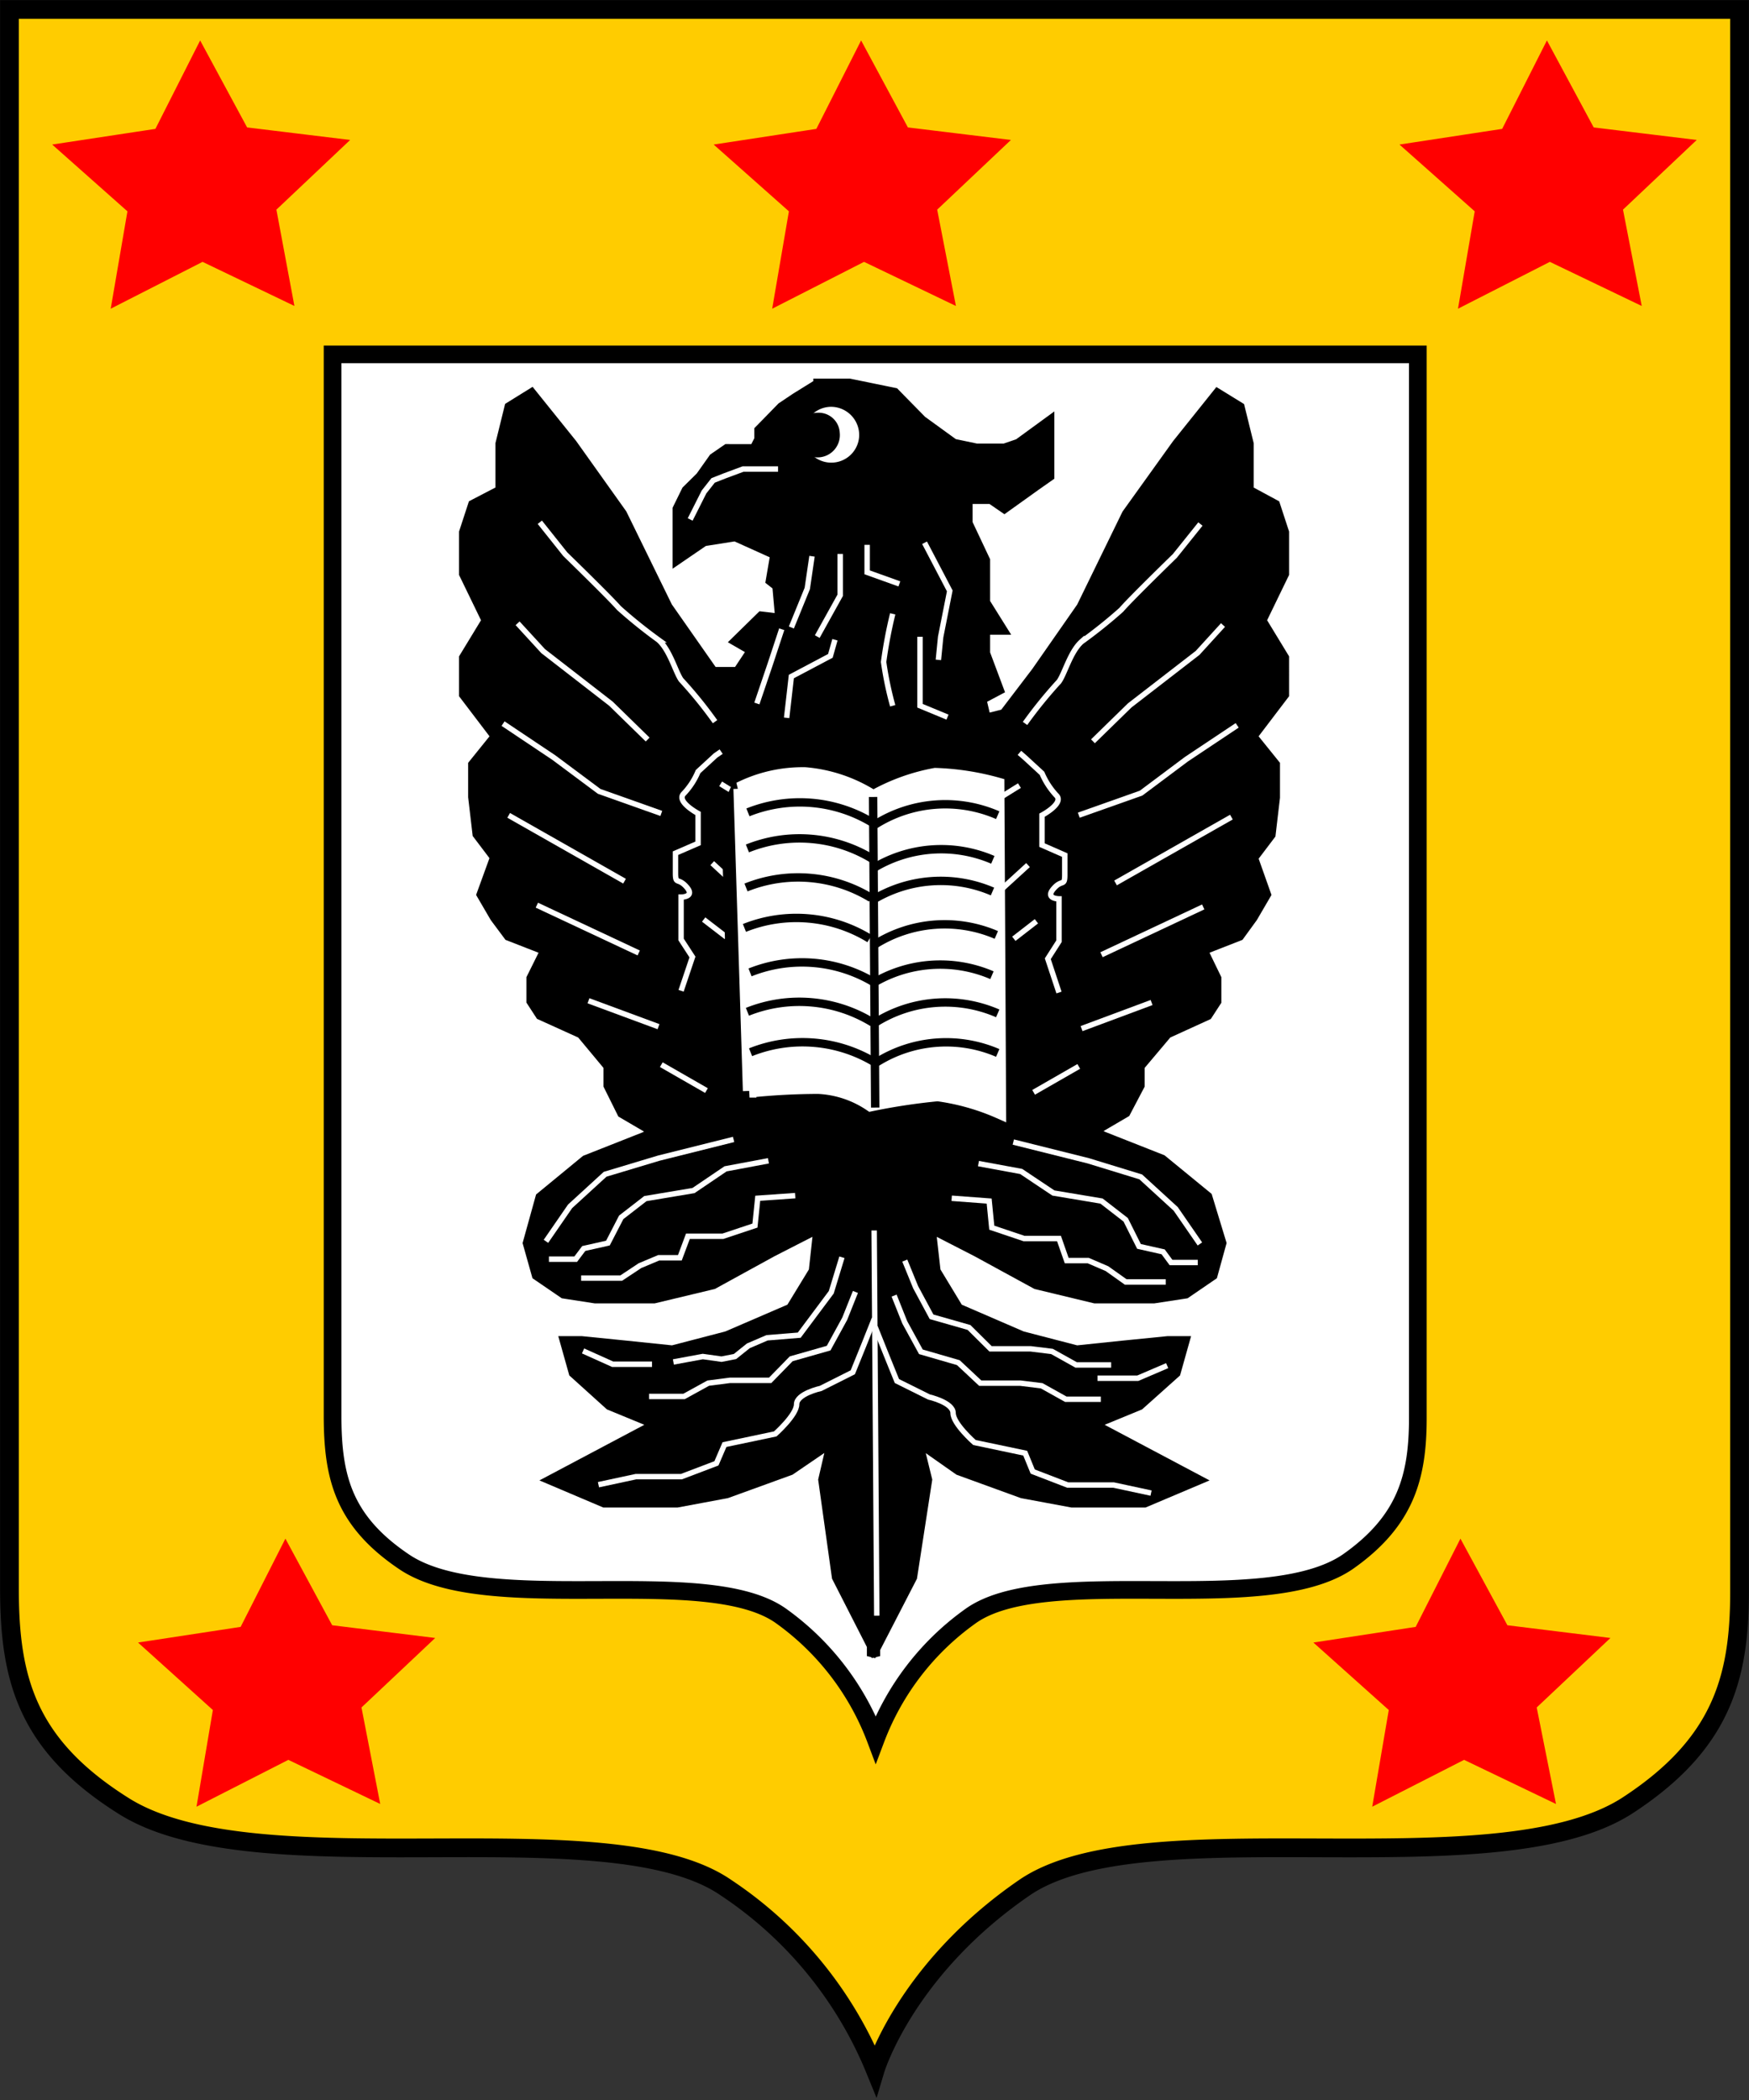 <svg xmlns="http://www.w3.org/2000/svg" viewBox="0 0 99.92 119.95"><rect x="0" y="0" width="99.92" height="119.95" fill="#333333" stroke="none"/><defs><style>.cls-1{fill:#fc0;stroke-width:1.07px;}.cls-1,.cls-10,.cls-2,.cls-4,.cls-6,.cls-8{stroke:#000;}.cls-2,.cls-7,.cls-9{fill:#fff;}.cls-2{stroke-width:1.01px;}.cls-3{fill:red;stroke:red;stroke-width:0.37px;}.cls-4{stroke-width:0.51px;}.cls-5,.cls-8{fill:none;}.cls-5,.cls-7,.cls-9{stroke:#fff;}.cls-10,.cls-5,.cls-9{stroke-width:0.31px;}.cls-6,.cls-7{stroke-width:0.76px;}.cls-8{stroke-width:0.48px;}</style></defs><title>logosanjuan</title><g id="Layer_2" data-name="Layer 2"><g id="Layer_1-2" data-name="Layer 1"><path class="cls-1" d="M99.38.54v90.4c0,5-1.09,8.73-6.43,12.2-7.57,4.85-27.62,0-34.43,4.68S50,118.22,50,118.22a22.85,22.85,0,0,0-8.52-10.4c-6.77-4.68-26.78.17-34.43-4.68C1.54,99.67.54,95.91.54,90.73V.54Z"/><path class="cls-2" d="M81,20.24V81c0,3.34-.68,5.87-4,8.2-4.74,3.25-17.33,0-21.6,3.14a15.21,15.21,0,0,0-5.37,7,15.25,15.25,0,0,0-5.35-7c-4.25-3.14-16.8.11-21.6-3.14C19.58,86.84,19,84.31,19,80.83V20.24Z"/><path id="path15117-8" class="cls-3" d="M21.47,102.71l-5-2.4-5,2.55.89-5.26L8.3,93.94l5.57-.85,2.44-4.81L18.86,93l5.59.69-4,3.77Z"/><path id="path15117-0" class="cls-3" d="M88.64,102.71l-5-2.4-5,2.55.9-5.26-4.09-3.66L81,93.09l2.44-4.81L86,93l5.59.69-4,3.77Z"/><path id="path15117" class="cls-3" d="M16.57,17.15l-5-2.4-5,2.55L7.48,12,3.4,8.38,9,7.53l2.44-4.82L14,7.45l5.59.68-4,3.78Z"/><path id="path15117-1" class="cls-3" d="M54.36,17.15l-5-2.4-5,2.55L45.27,12,41.19,8.38l5.57-.85L49.2,2.71l2.55,4.74,5.59.68-4,3.78Z"/><path id="path15117-2" class="cls-3" d="M93.54,17.15l-5-2.4-5,2.55L84.45,12,80.37,8.38l5.57-.85,2.44-4.82,2.55,4.74,5.59.68-4,3.78Z"/><path id="path15094" class="cls-4" d="M46.72,21.91l-1.29.8-.79.53-.77.79-.52.53v.53l-.27.53H41.52l-.77.53L40,27.21,39.2,28l-.52,1.06V32l1.55-1.06L42,30.66l2.35,1.06.16,1.88-.13-.09.16,1.8h.06l0-.16,1.68,19.5L44.58,35.31l-1.1-.13L42,36.63l.92.53-.79,1.19H40.75l-2.59-3.7-2.6-5.31-2.85-4-2.34-2.91-1.29.8-.52,2.11V28L27,28.81l-.52,1.59v2.38l1.29,2.66-1.29,2.12v2.12l1.81,2.38L27,43.66v1.86l.25,2.13,1,1.32-.77,2.12.77,1.32.79,1.06,2.08.81-.79,1.59v1.32l.52.8,2.34,1.06,1.54,1.85V62l.79,1.59,1.81,1.06-.52.26-3.37,1.33-2.59,2.13L30.12,71l.52,1.85,1.55,1.06,1.81.28h3.37l3.38-.81,3.37-1.85,2.6-1.33-.26,2.39-1.3,2.13-3.64,1.57-3.11.81-2.6-.27-2.58-.26h-1l.52,1.85,2.06,1.86,2.6,1.07-6,3.18,3.11,1.32h4.16l2.84-.53L45.16,84l2.33-1.59L47,84.52l.78,5.57,2,3.92,0,.58.13-.24.12.24,0-.41,2.11-4.09L53,84.52l-.52-2.12L54.76,84l3.63,1.32,2.85.53h4.15l3.12-1.32-6-3.18,2.6-1.07,2.08-1.86.52-1.85h-1l-2.6.26-2.59.27-3.12-.81-3.63-1.57-1.29-2.13-.27-2.39,2.59,1.33,3.39,1.85,3.36.81h3.37l1.83-.28,1.55-1.06L69.81,71,69,68.34l-2.6-2.13-3.37-1.33-.52-.26,1.81-1.06L65.14,62V60.9l1.56-1.85L69,58l.52-.8V55.87l-.77-1.59,2.07-.81.77-1.06.77-1.32L71.62,49l1-1.32.25-2.13V43.66l-1.29-1.6,1.81-2.38V37.56l-1.29-2.12,1.29-2.66V30.4l-.52-1.59L71.37,28V25.35l-.52-2.11-1.3-.8-2.33,2.91-2.87,4-2.59,5.31-2.58,3.7-1.83,2.4-1,.25-.25-1.06,1-.53-.79-2.11V36h1l-1-1.6V32l-1-2.12V28.53h1.3l.77.53,1.83-1.31.77-.54V24l-1.81,1.32-.79.27H55.79l-1.29-.27L52.68,24l-1.56-1.59-2.59-.53H46.72Zm-2.3,11.6-.17-1.79L44,33.18Z"/><path id="path15246" class="cls-5" d="M57.89,65.23l4.28,1.07,3,.92,2,1.83,1.38,2"/><path id="path15248" class="cls-5" d="M55.9,66.46l2.44.45,1.84,1.23,2.75.46,1.38,1.07.76,1.52,1.38.31.45.61h1.53"/><path id="path15250" class="cls-5" d="M54.37,68.44l2.14.16.15,1.52,1.84.62h2L60.94,72h1.23l1.07.46,1.07.76H66.6"/><path id="path15246-8" class="cls-5" d="M41.91,65.08l-4.28,1.07-3.06.92-2,1.83-1.38,2"/><path id="path15248-3" class="cls-5" d="M43.9,66.3l-2.45.46L39.62,68l-2.75.46-1.38,1.07L34.73,71l-1.38.31-.46.61H31.36"/><path id="path15250-5" class="cls-5" d="M45.43,68.29l-2.14.15L43.13,70l-1.83.61h-2l-.46,1.23H37.63l-1.07.45L35.49,73H33.2"/><path id="path15276" class="cls-5" d="M49.94,70.28l.15,22"/><path id="path15278" class="cls-5" d="M48.1,71.81l-.61,2-1.83,2.45-1.84.15-1.07.46-.76.61-.77.15-1.07-.15-1.68.31"/><path id="path15280" class="cls-5" d="M37.25,77.92H35l-1.69-.76"/><path id="path15282" class="cls-5" d="M48.87,73.79l-.61,1.53L47.34,77l-2.14.61L44,78.84h-2.3L40.46,79l-1.38.76h-2"/><path id="path15284" class="cls-5" d="M34.19,84.8l2.14-.46h2.6l2-.76.46-1.07,2.9-.61s1.22-1.08,1.22-1.69,1.38-.91,1.38-.91l1.83-.92.62-1.53.61-1.53"/><path id="path15280-1" class="cls-5" d="M62.7,78.72H65L66.68,78"/><path id="path15282-2" class="cls-5" d="M51.08,74l.61,1.53.92,1.68,2.14.62L56,79h2.29l1.22.15,1.38.77h2"/><path id="path15284-0" class="cls-5" d="M65.76,85.28l-2.14-.46H61l-2-.77L58.57,83l-2.9-.61s-1.22-1.07-1.22-1.68-1.38-.92-1.38-.92l-1.83-.91-.62-1.53L50,75.8"/><path id="path15282-1" class="cls-5" d="M51.69,72l.62,1.52.91,1.69,2.14.61,1.23,1.22h2.29l1.22.15,1.38.77h2"/><path id="path15341" class="cls-5" d="M59.05,62.39l2.58-1.48"/><path id="path15343" class="cls-5" d="M61.79,58.75l4-1.49"/><path id="path15345" class="cls-5" d="M62.93,54.53l5.81-2.73"/><path id="path15347" class="cls-5" d="M63.73,50.43l6.62-3.76"/><path id="path15349" class="cls-5" d="M61.63,46.56l3.56-1.26,2.58-1.93,2.91-1.94"/><path id="path15351" class="cls-5" d="M62.44,42.34l2.1-2.05,3.88-3,1.45-1.59"/><path id="path15353" class="cls-5" d="M58.56,41.32a25.74,25.74,0,0,1,1.94-2.39c.33-.46.65-1.71,1.29-2.28a28.18,28.18,0,0,0,2.27-1.82c.48-.57,3.06-3.08,3.06-3.08l1.46-1.82"/><path id="path15355" class="cls-5" d="M60.5,56.69l-.64-1.93.64-1V51.34s-.8,0-.32-.57.65-.11.65-.8V48.84l-1.3-.57V46.56s1.3-.69.81-1.14a4.37,4.37,0,0,1-.81-1.25l-1-.92L58.24,43"/><path id="path15357" class="cls-5" d="M56.63,45.87l1.61-1"/><path id="path15359" class="cls-5" d="M57.11,50.89l1.62-1.48"/><path id="path15361" class="cls-5" d="M57.92,53.62l1.29-1"/><path id="path15341-4" class="cls-5" d="M40.36,62.29l-2.58-1.48"/><path id="path15343-0" class="cls-5" d="M37.62,58.64l-4-1.48"/><path id="path15345-6" class="cls-5" d="M36.49,54.43,30.67,51.7"/><path id="path15347-1" class="cls-5" d="M35.68,50.33l-6.62-3.76"/><path id="path15349-8" class="cls-5" d="M37.78,46.46,34.23,45.2l-2.59-1.93-2.9-1.94"/><path id="path15351-9" class="cls-5" d="M37,42.24l-2.1-2.05-3.87-3-1.46-1.59"/><path id="path15353-8" class="cls-5" d="M40.85,41.22a24.21,24.21,0,0,0-1.94-2.39c-.32-.46-.64-1.71-1.29-2.28a28.38,28.38,0,0,1-2.26-1.82c-.49-.57-3.07-3.08-3.07-3.08l-1.45-1.82"/><path id="path15355-4" class="cls-5" d="M38.91,56.59l.65-1.93-.65-1V51.24s.81,0,.32-.57-.64-.11-.64-.8V48.73l1.29-.56V46.46s-1.29-.69-.81-1.14a4.13,4.13,0,0,0,.81-1.25l1-.92.32-.22"/><path id="path15357-1" class="cls-5" d="M42.79,45.77l-1.62-1"/><path id="path15359-4" class="cls-5" d="M42.3,50.79,40.69,49.3"/><path id="path15361-3" class="cls-5" d="M41.5,53.52l-1.3-1"/><path id="path6977" class="cls-6" d="M41.57,46.26l.53,17.26A38.84,38.84,0,0,1,46,63.31a5.82,5.82,0,0,1,3,1,35.61,35.61,0,0,1,3.82-.58,13,13,0,0,1,3.53,1l.5-.47S43.66,45.37,42,45.33Z"/><path id="path6979" class="cls-7" d="M42.28,45.05l.54,17.26a38.84,38.84,0,0,1,3.92-.21,5.81,5.81,0,0,1,3,1,35.5,35.5,0,0,1,3.83-.58,13,13,0,0,1,3.53,1L57,44.79a15,15,0,0,0-3.57-.55,11.42,11.42,0,0,0-3.54,1.28A8.54,8.54,0,0,0,46,44.2a8.09,8.09,0,0,0-3.76.85Z"/><path id="path6981" class="cls-8" d="M49.88,45.52,50,63.26"/><path id="path6983" class="cls-8" d="M42.73,46.4a8,8,0,0,1,7.15.61"/><path id="path6985" class="cls-8" d="M42.7,48.46a8,8,0,0,1,7.15.6"/><path id="path6987" class="cls-8" d="M42.62,50.69a8,8,0,0,1,7.15.6"/><path id="path6989" class="cls-8" d="M42.53,53a8,8,0,0,1,7.15.61"/><path id="path6991" class="cls-8" d="M42.85,55.54a8,8,0,0,1,7.15.61"/><path id="path6993" class="cls-8" d="M42.7,57.79a8,8,0,0,1,7.15.61"/><path id="path6995" class="cls-8" d="M42.88,60.1a8,8,0,0,1,7.15.61"/><path id="path6997" class="cls-8" d="M50,47.09A7.52,7.52,0,0,1,57,46.56"/><path id="path6999" class="cls-8" d="M49.81,49.64a7.47,7.47,0,0,1,6.91-.53"/><path id="path7001" class="cls-8" d="M49.78,51.45a7.49,7.49,0,0,1,6.92-.53"/><path id="path7003" class="cls-8" d="M50,53.93a7.49,7.49,0,0,1,6.92-.53"/><path id="path7005" class="cls-8" d="M49.75,56.23a7.49,7.49,0,0,1,6.92-.53"/><path id="path7007" class="cls-8" d="M50,58.41A7.52,7.52,0,0,1,57,57.88"/><path id="path7009" class="cls-8" d="M50.09,60.67A7.47,7.47,0,0,1,57,60.14"/><path id="path16722" class="cls-9" d="M48.93,24.89a1.44,1.44,0,1,1-1.44-1.5A1.46,1.46,0,0,1,48.93,24.89Z"/><path id="path16722-8" class="cls-10" d="M47.82,24.73a1.12,1.12,0,1,1-1.11-1A1.05,1.05,0,0,1,47.82,24.73Z"/><path id="path16742" class="cls-5" d="M39.43,29.67l.79-1.57.52-.66.66-.26,1.05-.39h2"/><path id="path16744" class="cls-5" d="M46.39,31.77l-.27,1.84-.91,2.23"/><path id="path16746" class="cls-5" d="M43.24,40.18,44,37.94l.66-2"/><path id="path16748" class="cls-5" d="M48,31.64V34l-1.31,2.36"/><path id="path16750" class="cls-5" d="M44.94,41l.27-2.36,2.23-1.18.26-.92"/><path id="path16752" class="cls-5" d="M52.82,31l1.44,2.75-.52,2.63-.13,1.31"/><path id="path16754" class="cls-5" d="M51,35.06a26.54,26.54,0,0,0-.52,2.75,19.69,19.69,0,0,0,.52,2.5h0"/><path id="path16756" class="cls-5" d="M49.54,31.12v1.57l1.84.66"/><path id="path16758" class="cls-5" d="M52.56,36.37v3.94l1.57.65h0"/></g></g></svg>